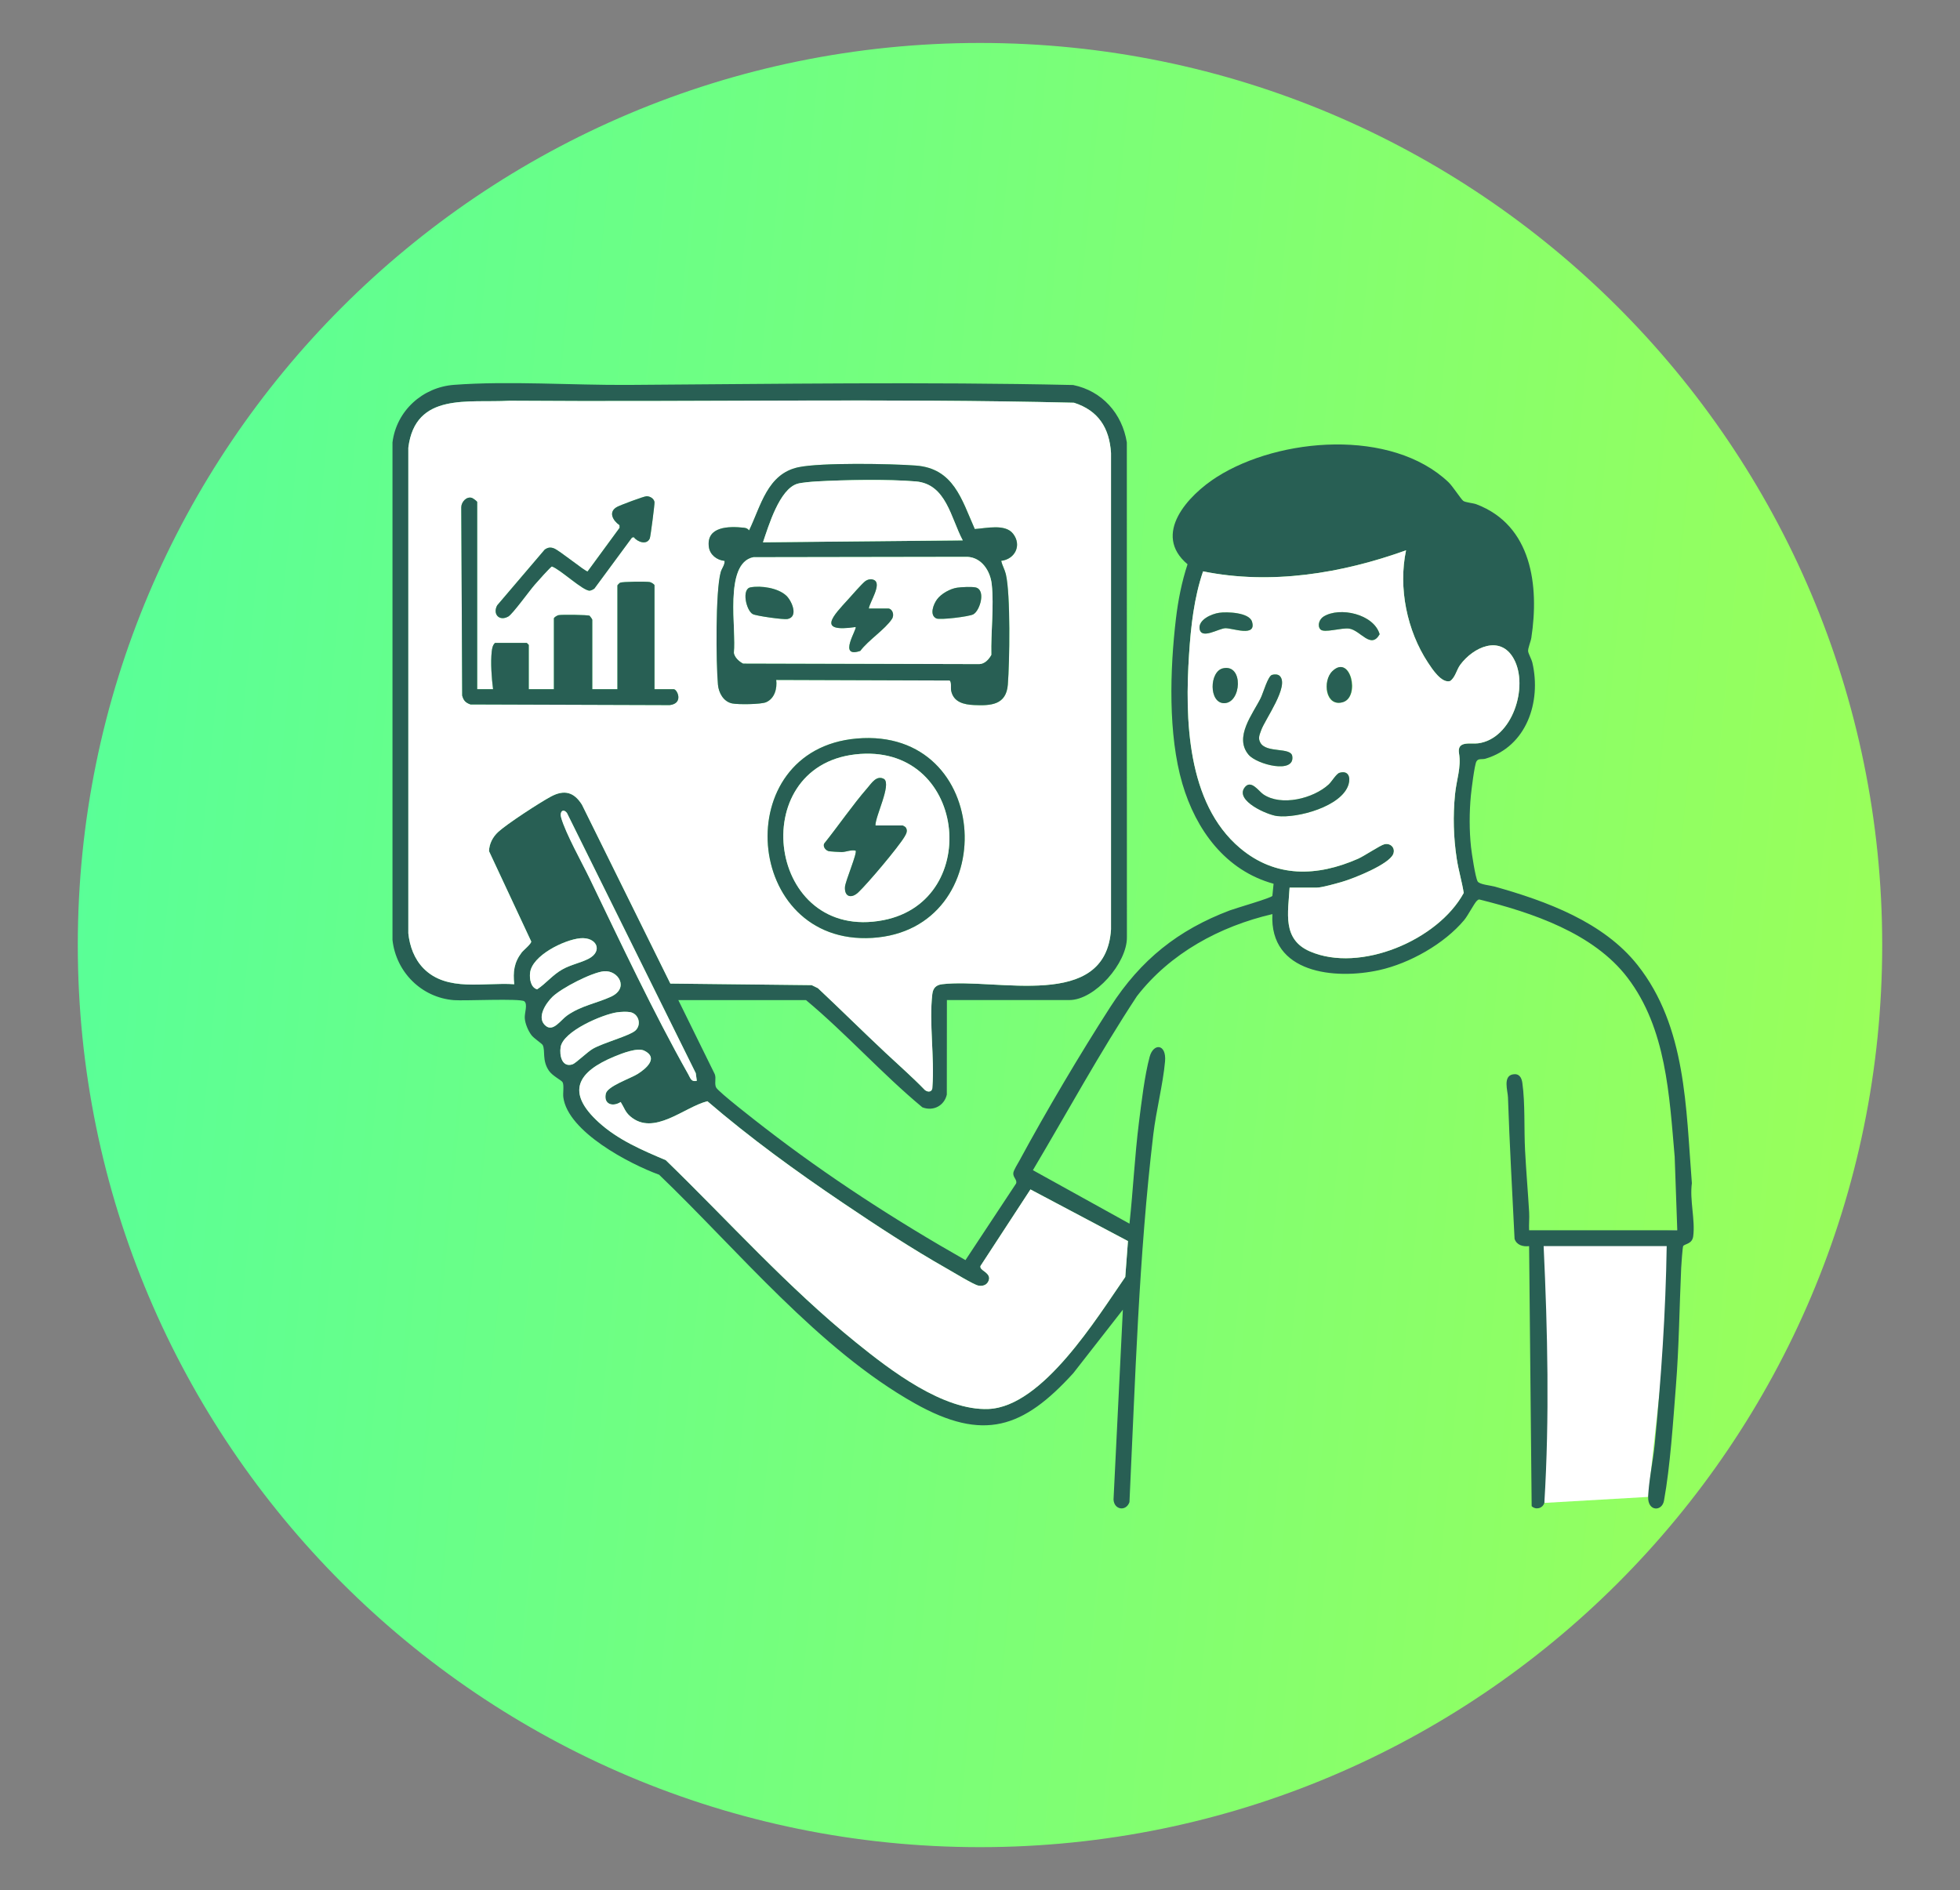 <svg width="844" height="814" viewBox="0 0 844 814" fill="none" xmlns="http://www.w3.org/2000/svg">
<rect x="0" y="0" width="844" height="814" fill="#808080" stroke="none"/>
<path d="M422 795C636.286 795 810 621.286 810 407C810 192.714 636.286 19 422 19C207.714 19 34 192.714 34 407C34 621.286 207.714 795 422 795Z" fill="url(#paint0_linear_8854_4559)" stroke="url(#paint1_linear_8854_4559)"/>
<g clip-path="url(#clip0_8854_4559)">
<path d="M661.81 532.41L722.25 529.84L709.72 644.66L665.02 647.24L661.81 532.41Z" fill="white"/>
<path d="M407.75 430.7L407.71 471.4C406.6 476.24 401.84 478.7 397.18 476.88C379.77 462.43 364.48 445.23 347.07 430.7H292.09L307.78 462.59C308.5 464.39 307.55 466.54 308.34 468.29C309.18 470.15 326.18 483.29 329.19 485.62C356.48 506.73 385.77 525.67 415.74 542.69L437.53 509.71C438.15 508.07 436.17 507.15 436.34 505.19C436.45 503.99 438.29 501.11 438.99 499.82C450.46 478.62 465.11 453.85 478.16 433.59C491.21 413.33 507.3 400.51 529.53 392.09C531.95 391.17 547.49 386.7 547.9 385.82L548.42 380.6C527.73 374.92 514.97 357.39 509.15 337.54C502.92 316.31 503.78 288.33 506.38 266.38C507.32 258.48 508.88 250.55 511.37 243.01C495.96 230.04 511.68 213.21 524.02 205.39C550.93 188.34 599.15 184.43 623.69 207.62C625.55 209.37 629.11 214.98 630.11 215.72C631.05 216.41 634.35 216.63 635.78 217.18C659.67 226.27 662.83 252.28 659.41 274.69C659.16 276.33 657.9 279.13 658.03 280.48C658.13 281.51 659.51 283.9 659.86 285.41C663.75 302.19 657.43 321.47 639.66 326.74C638.15 327.19 636.57 326.46 635.75 327.96C634.93 329.46 633.6 340.25 633.37 342.67C632.69 349.81 632.67 357.68 633.44 364.81C633.71 367.34 635.31 377.97 636.3 379.61C637.1 380.94 641.87 381.32 643.74 381.85C665.85 388.08 690.45 397.05 705.14 415.6C726.18 442.18 725.97 477.27 728.54 509.57C727.54 516.84 730.04 525.39 729.12 532.41C728.67 535.84 725.5 535.61 724.8 536.63C724.53 537.02 724 544.67 723.94 546.03C723.17 562.94 723.02 579.82 721.68 596.76C720.47 612.02 719.23 631.51 716.53 646.3C715.66 651.08 709.49 650.96 709.72 644.64C709.98 637.57 711.86 629.09 712.57 621.83C715.33 593.49 717.27 565.07 717.7 536.66H664.71C666.43 573.44 667.26 610.37 665.02 647.22C664.28 649.65 661.32 650.38 659.55 648.65L658.45 536.66C655.8 536.99 653.05 536.2 652.19 533.52C651.19 513.16 650.04 492.9 649.35 472.55C649.26 469.8 647.09 463.49 651.46 462.69C654.16 462.2 655.21 464.03 655.54 466.36C656.79 475.26 656.23 486.22 656.71 495.39C657.17 504.26 657.95 513.22 658.47 522.12C658.62 524.67 658.32 527.28 658.45 529.84H722.26L721.14 498.2C718.82 471.74 717.55 443.01 700.84 421.07C686.2 401.85 659.71 393.02 637.07 387.39C636.55 387.35 636.28 387.65 635.93 387.97C634.88 388.94 632.1 394.31 630.51 396.22C621.9 406.52 607.01 414.88 593.96 417.78C574.83 422.03 546.59 419.22 547.91 393.67C525.27 398.94 503.92 410.49 489.56 429.04C473.57 453.31 459.63 478.94 444.78 503.95L486.37 526.98C487.94 512.52 488.62 497.9 490.43 483.47C491.49 475.04 492.89 463.07 495.07 455.07C496.69 449.13 502.36 449.45 501.68 457.13C500.8 466.99 497.85 478.27 496.63 488.54C490.38 541.04 488.87 594.13 486.36 646.91C484.89 651.04 479.73 650.27 479.5 645.78L483.52 564.03L462.17 591.38C440.59 615.1 423.54 621.02 393.9 604.37C352.56 581.14 317.78 538.48 283.83 505.91C271.11 501.28 244.49 487.4 242.57 472.53C242.34 470.76 242.97 467.26 242.23 466.03C241.72 465.19 237.86 463.34 236.35 461.09C233.32 456.6 234.92 452.56 233.7 450.07C233.39 449.44 229.9 447.19 228.85 445.8C227.42 443.9 226.1 440.8 225.97 438.41C225.85 436.21 227.33 432.44 225.77 431.22C224.09 429.9 200.06 431.08 195.5 430.73C181.51 429.64 170.54 418.64 169.01 404.81V190.53C170.7 176.94 181.94 166.76 195.49 165.74C219.03 163.97 246.65 165.93 270.68 165.77C334.38 165.35 398.41 164.4 462.11 165.81C474.58 168.36 483.23 178.09 485.23 190.55L485.26 403.65C485.37 414.72 471.5 430.69 460.46 430.69H407.76L407.75 430.7ZM381.18 453.27C386.91 458.64 392.84 463.82 398.31 469.47C399.87 470.62 401.61 470.15 401.5 468.05C402.46 455.49 400.02 440.37 401.46 428.12C401.77 425.5 403.09 424.16 405.73 423.85C429.3 421.1 476.12 435.54 478.41 400.24V195.09C477.71 184.3 472.98 176.8 462.46 173.44C381.6 171.5 300.39 173.19 219.41 172.58C201.81 173.65 178.84 168.71 175.84 192.81V401.95C176.44 407.54 178.42 413 182.39 417.05C192.46 427.31 208.52 422.94 221.44 423.87C220.87 418.6 221.34 414.55 224.62 410.24C225.44 409.16 228.84 406.47 228.75 405.46L210.59 366.59C210.63 363.41 212.2 360.45 214.48 358.34C218.26 354.82 232.38 345.66 237.21 343.06C242.99 339.95 247.19 341.09 250.61 346.56L288.67 423.59L349.54 424.26L352.21 425.57C361.95 434.71 371.45 444.14 381.19 453.27H381.18ZM555.32 382.27C554.71 393.04 552.04 404.51 564.04 409.73C585.66 419.12 619.22 404.92 630.3 384.56C629.54 379.72 628.05 374.84 627.29 369.85C625.87 360.6 625.62 351.44 626.55 342.11C627.19 335.66 629.28 330.55 628.27 324.41C627.35 318.87 633.3 320.54 636.47 320.13C651.25 318.2 658.4 295.65 651.86 283.75C646.08 273.22 634.41 278.73 628.82 286.28C627.16 288.52 626.72 291.72 624.43 293.31C620.76 294.4 616.63 287.99 614.91 285.38C605.83 271.57 602.07 253.21 605.46 237C577.75 246.98 547.28 251.99 518.06 246.07C514.17 257.41 512.81 269.75 512.03 281.73C510.22 309.38 511.01 345.84 533.94 365.21C549.26 378.14 567.11 377.6 584.76 369.85C587.54 368.63 594.38 363.97 596.18 363.58C598.93 362.98 601 365.33 599.91 367.88C598 372.33 582.91 378.32 578.11 379.72C575.6 380.45 569.25 382.28 567 382.28H555.32V382.27ZM300.06 465.46L299.62 462.2L244.16 350.16C242.53 348.02 240.91 349.54 241.64 352.1C243.59 358.99 250.59 371.43 254 378.5C267.16 405.8 281.55 436.4 296.36 462.63C297.38 464.45 297.65 466.04 300.07 465.47L300.06 465.46ZM249.8 404.08C243.08 404.7 229.04 411.45 228.25 419.01C227.98 421.56 228.52 425.27 231.3 426.06C235.21 423.47 237.88 419.9 242.13 417.5C245.85 415.4 250.02 414.68 253.47 412.88C259.77 409.6 256.96 403.41 249.8 404.07V404.08ZM260.06 418.29C254.79 418.8 241.84 425.51 237.94 429.26C235.03 432.05 230.77 438.47 235.07 441.86C238.32 444.42 241.45 439.26 244.27 437.3C250.32 433.08 256.72 432.15 263.02 429.28C271.16 425.57 266.19 417.71 260.06 418.3V418.29ZM265.73 435.97C259.5 436.88 242.51 444.05 241.42 450.97C240.86 454.54 241.97 459.85 246.54 458.38C247.86 457.95 252.92 453.06 255.25 451.7C259.62 449.15 271.08 446.1 273.6 443.84C276.36 441.35 275.09 436.52 271.27 435.88C269.75 435.63 267.3 435.75 265.74 435.98L265.73 435.97ZM443.73 512.25L422.22 545.2C421.69 547.17 425.94 547.7 425.95 550.63C425.61 553.06 423.63 554.12 421.29 553.66C419.27 553.26 410.45 547.88 407.95 546.46C392.74 537.84 377.42 527.79 362.91 518C342.78 504.41 323.05 490.09 304.62 474.26C294.61 476.77 281.53 489.48 271.39 480.76C269.19 478.87 268.75 476.92 267.28 474.59C263.84 476.83 259.86 475.57 260.88 471C261.6 467.75 271.46 464.48 274.61 462.5C278.22 460.23 283.72 455.57 277.44 452.49C274.48 451.04 267.88 453.65 264.76 454.93C248.6 461.57 243.52 470.35 257.91 483.42C266.18 490.93 276.54 495.34 286.7 499.64C313.85 525.98 339.25 554.43 368.75 578.26C383.37 590.07 406.2 607.65 425.74 606.79C449.04 605.77 472.38 567.49 484.56 549.95L485.72 534.49L443.74 512.25H443.73Z" fill="#285F54"/>
<path d="M381.18 453.27C371.44 444.14 361.94 434.71 352.2 425.57L349.53 424.26L288.66 423.59L250.6 346.56C247.17 341.09 242.97 339.95 237.2 343.06C232.37 345.66 218.25 354.83 214.47 358.34C212.2 360.45 210.63 363.41 210.58 366.59L228.74 405.46C228.83 406.47 225.43 409.17 224.61 410.24C221.33 414.55 220.86 418.6 221.43 423.87C208.51 422.94 192.45 427.31 182.38 417.05C178.41 413 176.42 407.54 175.83 401.95V192.81C178.84 168.71 201.81 173.65 219.42 172.58C300.41 173.19 381.62 171.49 462.47 173.44C472.99 176.81 477.72 184.31 478.42 195.09V400.25C476.13 435.54 429.31 421.1 405.74 423.86C403.09 424.17 401.77 425.52 401.47 428.13C400.03 440.38 402.46 455.49 401.51 468.06C401.61 470.16 399.88 470.63 398.32 469.48C392.85 463.83 386.92 458.65 381.19 453.28L381.18 453.27ZM419.77 227.83C414.11 215.06 410.66 201.71 394.39 200.5C383.6 199.69 353.52 199.16 343.8 201.23C330.42 204.08 327.68 217.9 322.59 228.43C321.97 227.63 321.33 227.38 320.34 227.27C313.98 226.57 304.13 226.64 305.26 235.51C305.69 238.91 308.73 241.26 312.05 241.55C312.13 243.4 310.86 244.68 310.37 246.42C308.08 254.57 308.35 285.44 309.18 294.84C309.49 298.39 311.55 302.18 315.32 302.95C317.88 303.47 327.68 303.38 329.91 302.42C333.61 300.83 334.72 296.5 334.27 292.82L408.95 293.07C409.86 293.71 409.35 296.24 409.62 297.53C410.64 302.42 415.12 303.45 419.42 303.64C426.74 303.97 433.32 303.61 434.01 294.83C434.78 285.07 435.21 255.83 433.14 247.23C432.66 245.26 431.6 243.5 431.14 241.54C437.08 240.83 440.12 234.85 436.27 229.86C432.88 225.47 424.72 227.52 419.8 227.83H419.77ZM278.27 213.73C276.97 213.85 267.12 217.53 265.71 218.3C261.8 220.44 263.87 224.17 266.75 226.17L266.79 227.31L253.02 246.1C252.16 246.31 240.85 237.01 238.48 236.14C236.94 235.57 235.86 235.76 234.53 236.71L214.08 260.7C212.04 264.44 214.97 267.73 218.88 265.5C220.7 264.46 228.04 254.3 230.24 251.79C231.19 250.7 237.1 244 237.65 243.96C241.16 245.1 251.25 254.7 253.97 254.36C254.66 254.28 255.33 253.9 255.9 253.52L272.11 231.53L272.9 231.33C274.51 233.46 278.54 234.85 279.8 231.85C280.12 231.09 281.94 217 281.82 216.22C281.58 214.67 279.74 213.59 278.25 213.73H278.27ZM205.48 296.81V216.19C205.48 215.9 203.72 214.58 203.21 214.42C200.86 213.69 198.65 216.2 198.63 218.45L199.03 299.55C199.6 301.71 200.51 302.64 202.61 303.38L288.39 303.66C294.47 302.95 291.65 296.81 290.09 296.81H281.83V252.08C281.83 251.65 280.45 250.79 279.82 250.67C278.35 250.39 268.03 250.48 267.02 250.95C266.75 251.08 265.87 251.98 265.87 252.08V296.81H255.04V266.9C255.04 266.63 254.19 265.56 253.9 265.19C253.2 264.77 241.92 264.65 240.53 264.92C239.9 265.04 238.52 265.9 238.52 266.33V296.81H227.69V277.72L226.84 276.87H213.17C212.14 277.83 211.9 279.24 211.75 280.57C211.2 285.34 211.7 292.09 212.32 296.8H205.48V296.81ZM368.89 318.06C313.48 322.87 320.2 407.24 375.55 403.92C431.64 400.55 427.73 312.95 368.89 318.06Z" fill="white"/>
<path d="M555.32 382.27H567C569.25 382.27 575.6 380.43 578.11 379.71C582.91 378.31 598 372.32 599.91 367.87C601 365.33 598.94 362.98 596.18 363.57C594.38 363.96 587.54 368.61 584.76 369.84C567.11 377.59 549.25 378.13 533.94 365.2C511.01 345.83 510.22 309.37 512.03 281.72C512.81 269.74 514.17 257.41 518.06 246.06C547.28 251.98 577.75 246.97 605.46 236.99C602.07 253.2 605.83 271.56 614.91 285.37C616.63 287.98 620.76 294.4 624.43 293.3C626.72 291.71 627.16 288.51 628.82 286.27C634.4 278.73 646.07 273.21 651.86 283.74C658.4 295.64 651.25 318.19 636.47 320.12C633.3 320.53 627.35 318.86 628.27 324.4C629.29 330.55 627.19 335.65 626.55 342.1C625.63 351.43 625.88 360.59 627.29 369.84C628.05 374.83 629.54 379.71 630.3 384.55C619.23 404.91 585.66 419.11 564.04 409.72C552.04 404.5 554.71 393.03 555.32 382.26V382.27ZM524.98 263.91C521.74 264.38 515.91 266.87 516.57 270.85C517.34 275.54 524.78 270.61 527.69 270.55C530.8 270.48 541.2 274.57 539.13 267.73C537.92 263.74 528.36 263.41 524.98 263.91ZM568.56 271.03C570.1 272.82 577.79 270.17 581.1 270.74C585.92 271.57 590.35 279.75 594.08 273.14C591.57 264.43 576.84 261.18 569.91 265.55C568.13 266.67 567.16 269.41 568.55 271.03H568.56ZM526.67 287.81C520.69 289.11 520.51 302.81 527.11 302.83C534.6 302.85 535.59 285.87 526.67 287.81ZM573.75 289.03C569.37 293.23 570.56 304.69 578.28 302.39C586 300.09 581.57 281.54 573.75 289.03ZM547.74 290.65C545.95 291.2 543.93 298.5 542.89 300.61C539.49 307.48 531.28 317.44 537.65 325.02C541.22 329.27 557.74 333.47 556.46 325.61C555.82 321.69 545.36 324.45 542.76 319.91C541.6 317.88 542.39 316.47 543.08 314.48C544.68 309.88 555.38 295.35 551.06 291.1C550.24 290.32 548.79 290.33 547.74 290.65ZM576.8 332.82C575.42 333.24 573.48 336.62 572.14 337.85C565.57 343.88 551.75 347.41 543.96 342.07C541.99 340.72 538.64 335.45 535.9 339.22C531.81 344.85 545.68 350.95 549.96 351.45C558.73 352.48 577.81 347.31 580.69 337.86C581.66 334.68 580.59 331.68 576.8 332.82Z" fill="white"/>
<path d="M443.73 512.25L485.71 534.49L484.55 549.95C472.37 567.48 449.03 605.76 425.73 606.79C406.19 607.65 383.36 590.07 368.74 578.26C339.24 554.43 313.84 525.99 286.69 499.64C276.53 495.34 266.17 490.92 257.9 483.42C243.51 470.35 248.59 461.57 264.75 454.93C267.87 453.65 274.47 451.04 277.43 452.49C283.71 455.56 278.21 460.22 274.6 462.5C271.45 464.48 261.59 467.75 260.87 471C259.85 475.56 263.84 476.83 267.27 474.59C268.74 476.92 269.18 478.87 271.38 480.76C281.52 489.48 294.6 476.77 304.61 474.26C323.04 490.09 342.77 504.41 362.9 518C377.4 527.79 392.73 537.84 407.94 546.46C410.45 547.88 419.26 553.27 421.28 553.66C423.62 554.12 425.6 553.06 425.94 550.63C425.94 547.7 421.68 547.17 422.21 545.2L443.72 512.25H443.73Z" fill="white"/>
<path d="M300.059 465.46C297.639 466.03 297.369 464.43 296.349 462.62C281.549 436.4 267.159 405.79 253.989 378.49C250.579 371.42 243.579 358.98 241.629 352.09C240.899 349.53 242.519 348.01 244.149 350.15L299.609 462.19L300.049 465.45L300.059 465.46Z" fill="white"/>
<path d="M260.059 418.29C266.189 417.7 271.159 425.56 263.019 429.27C256.709 432.14 250.319 433.08 244.269 437.29C241.449 439.25 238.319 444.41 235.069 441.85C230.779 438.46 235.039 432.04 237.939 429.25C241.839 425.5 254.789 418.8 260.059 418.28V418.29Z" fill="white"/>
<path d="M265.73 435.97C267.29 435.74 269.74 435.61 271.26 435.87C275.08 436.51 276.35 441.34 273.59 443.83C271.08 446.09 259.61 449.14 255.24 451.69C252.91 453.05 247.86 457.95 246.53 458.37C241.96 459.84 240.85 454.53 241.41 450.96C242.5 444.05 259.5 436.87 265.72 435.96L265.73 435.97Z" fill="white"/>
<path d="M249.8 404.08C256.96 403.42 259.77 409.6 253.47 412.89C250.02 414.69 245.85 415.4 242.13 417.51C237.89 419.91 235.21 423.48 231.3 426.07C228.52 425.28 227.98 421.58 228.25 419.02C229.04 411.46 243.08 404.71 249.8 404.09V404.08Z" fill="white"/>
<path d="M419.77 227.83C424.69 227.52 432.85 225.48 436.24 229.86C440.1 234.85 437.05 240.83 431.11 241.54C431.57 243.5 432.63 245.25 433.11 247.23C435.19 255.83 434.75 285.07 433.98 294.83C433.29 303.61 426.71 303.97 419.39 303.64C415.09 303.44 410.61 302.41 409.59 297.53C409.32 296.24 409.83 293.711 408.92 293.071L334.24 292.82C334.69 296.49 333.58 300.82 329.88 302.42C327.65 303.38 317.85 303.47 315.29 302.95C311.52 302.18 309.47 298.39 309.15 294.84C308.32 285.43 308.06 254.57 310.34 246.42C310.83 244.68 312.1 243.4 312.02 241.55C308.7 241.26 305.66 238.91 305.23 235.51C304.1 226.64 313.95 226.57 320.31 227.27C321.3 227.38 321.94 227.63 322.56 228.43C327.66 217.91 330.39 204.08 343.77 201.23C353.5 199.16 383.58 199.69 394.36 200.5C410.63 201.72 414.08 215.06 419.74 227.83H419.77ZM328.55 233.56L414.56 232.72C409.41 223.11 407.5 208.47 394.37 207.34C382.6 206.33 363.57 206.66 351.59 207.34C349.54 207.46 345.24 207.81 343.45 208.32C335.63 210.54 330.91 226.63 328.54 233.57L328.55 233.56ZM324.41 239.97C311.49 242.6 317.28 271.75 316.05 281.11C316.37 283.13 318.24 284.81 319.97 285.73L421.72 286C424.07 285.89 425.81 283.96 426.87 282.03C426.64 272.37 428.08 261.09 427.05 251.59C426.44 245.94 422.79 240.13 416.6 239.82L324.41 239.97Z" fill="#285F54"/>
<path d="M205.48 296.81H212.32C211.71 292.1 211.2 285.34 211.75 280.57C211.9 279.24 212.14 277.83 213.17 276.87H226.84L227.69 277.72V296.81H238.52V266.33C238.52 265.9 239.9 265.04 240.53 264.92C241.92 264.65 253.21 264.77 253.9 265.19C254.19 265.56 255.04 266.62 255.04 266.9V296.81H265.87V252.08C265.87 251.98 266.75 251.08 267.02 250.95C268.03 250.48 278.34 250.39 279.82 250.67C280.45 250.79 281.83 251.65 281.83 252.08V296.81H290.09C291.65 296.81 294.47 302.95 288.39 303.66L202.61 303.38C200.51 302.65 199.6 301.71 199.03 299.55L198.63 218.45C198.65 216.19 200.86 213.68 203.21 214.42C203.72 214.58 205.48 215.9 205.48 216.19V296.81Z" fill="#285F54"/>
<path d="M368.889 318.06C427.729 312.95 431.639 400.54 375.549 403.92C320.199 407.25 313.479 322.88 368.889 318.06ZM368.309 324.89C320.619 330.32 330.509 405.98 380.429 396.27C423.559 387.88 416.029 319.46 368.309 324.89Z" fill="#285F54"/>
<path d="M278.269 213.73C279.759 213.59 281.609 214.67 281.839 216.22C281.959 217 280.139 231.09 279.819 231.85C278.549 234.85 274.529 233.46 272.919 231.33L272.129 231.53L255.919 253.52C255.349 253.9 254.669 254.27 253.989 254.36C251.259 254.69 241.179 245.1 237.669 243.96C237.119 244 231.209 250.71 230.259 251.79C228.059 254.3 220.729 264.46 218.899 265.5C214.989 267.73 212.059 264.43 214.099 260.7L234.549 236.71C235.879 235.77 236.959 235.58 238.499 236.14C240.859 237.01 252.179 246.3 253.039 246.1L266.809 227.31L266.769 226.17C263.889 224.17 261.809 220.44 265.729 218.3C267.139 217.53 276.979 213.85 278.289 213.73H278.269Z" fill="#285F54"/>
<path d="M576.799 332.82C580.589 331.68 581.659 334.68 580.689 337.86C577.819 347.31 558.729 352.47 549.959 351.45C545.669 350.95 531.809 344.85 535.899 339.22C538.629 335.46 541.979 340.72 543.959 342.07C551.759 347.41 565.569 343.88 572.139 337.85C573.479 336.62 575.419 333.24 576.799 332.82Z" fill="#285F54"/>
<path d="M547.74 290.65C548.79 290.33 550.24 290.32 551.06 291.1C555.38 295.35 544.68 309.88 543.08 314.48C542.39 316.47 541.6 317.89 542.76 319.91C545.36 324.45 555.82 321.68 556.46 325.61C557.74 333.47 541.22 329.27 537.65 325.02C531.28 317.45 539.49 307.48 542.89 300.61C543.94 298.49 545.96 291.19 547.74 290.65Z" fill="#285F54"/>
<path d="M568.56 271.03C567.16 269.41 568.13 266.67 569.92 265.55C576.85 261.18 591.58 264.43 594.09 273.14C590.36 279.76 585.93 271.57 581.11 270.74C577.8 270.17 570.11 272.81 568.57 271.03H568.56Z" fill="#285F54"/>
<path d="M524.98 263.91C528.36 263.41 537.92 263.74 539.13 267.73C541.2 274.57 530.8 270.48 527.69 270.55C524.78 270.61 517.34 275.54 516.57 270.85C515.92 266.87 521.75 264.38 524.98 263.91Z" fill="#285F54"/>
<path d="M573.75 289.031C581.57 281.531 585.69 300.181 578.28 302.391C570.87 304.601 569.37 293.241 573.75 289.031Z" fill="#285F54"/>
<path d="M526.67 287.81C535.6 285.86 534.6 302.85 527.11 302.83C520.51 302.81 520.69 289.12 526.67 287.81Z" fill="#285F54"/>
<path d="M324.41 239.97L416.6 239.82C422.78 240.13 426.43 245.95 427.05 251.59C428.08 261.09 426.64 272.37 426.87 282.03C425.81 283.96 424.07 285.89 421.72 286L319.97 285.73C318.24 284.8 316.36 283.13 316.05 281.11C317.28 271.75 311.49 242.59 324.41 239.97ZM374.13 262.06C374.41 259.44 379.87 251.53 376.41 249.8C375.1 249.15 373.52 249.54 372.45 250.41C370.87 251.69 366.94 256.25 365.29 258.06C358.69 265.31 351.51 272.52 368.43 270.04C369.24 270.75 360.6 283.65 370.46 280.32C373.82 275.76 381.15 271.05 384.07 266.58C385.33 264.65 384.15 262.06 382.39 262.06H374.13ZM338.61 256.55C335.12 253.21 327.76 252.09 323.15 252.95C319.27 253.68 321.31 262.92 324.14 264.46C325.62 265.27 337.4 266.91 339.07 266.59C343.93 265.68 341.03 258.86 338.61 256.54V256.55ZM412.17 253.09C409.18 253.52 405.33 255.66 403.51 258.11C401.97 260.18 400.12 264.87 403.18 266.33C404.75 267.08 417.3 265.55 419.1 264.58C422.05 262.98 424.68 253.83 419.98 252.96C418.25 252.64 414.02 252.83 412.17 253.09Z" fill="white"/>
<path d="M328.55 233.56C330.92 226.62 335.64 210.53 343.46 208.31C345.25 207.8 349.55 207.45 351.6 207.33C363.58 206.65 382.61 206.32 394.38 207.33C407.51 208.46 409.42 223.1 414.57 232.71L328.56 233.55L328.55 233.56Z" fill="white"/>
<path d="M368.31 324.89C416.03 319.46 423.56 387.87 380.43 396.27C330.51 405.98 320.62 330.32 368.31 324.89ZM376.98 355.5C376.87 351.59 383.87 338.01 380.74 335.51C377.52 333.65 375.34 337.25 373.57 339.28C367.06 346.78 361.09 355.55 354.86 363.34C354.31 364.78 355.61 366.29 356.97 366.59C357.5 366.71 361.75 366.96 362.45 366.94C364.36 366.9 366.38 365.9 368.43 366.32C369.29 367.18 364 379.49 363.85 382C363.59 386.28 366.64 387.09 369.6 384.29C373.67 380.44 386.76 364.95 389.51 360.33C390.32 358.96 391.01 357.63 389.93 356.22C389.76 356.04 388.79 355.49 388.66 355.49H376.98V355.5Z" fill="white"/>
<path d="M374.13 262.06H382.39C384.15 262.06 385.33 264.65 384.07 266.58C381.14 271.05 373.82 275.76 370.46 280.32C360.6 283.65 369.24 270.75 368.43 270.04C351.51 272.52 358.69 265.31 365.29 258.06C366.94 256.25 370.88 251.69 372.45 250.41C373.52 249.54 375.1 249.15 376.41 249.8C379.87 251.53 374.41 259.44 374.13 262.06Z" fill="#285F54"/>
<path d="M412.17 253.09C414.02 252.82 418.25 252.63 419.98 252.96C424.68 253.83 422.05 262.99 419.1 264.58C417.31 265.55 404.76 267.08 403.18 266.33C400.12 264.87 401.97 260.18 403.51 258.11C405.33 255.66 409.18 253.52 412.17 253.09Z" fill="#285F54"/>
<path d="M338.61 256.55C341.03 258.87 343.93 265.69 339.07 266.6C337.4 266.91 325.63 265.28 324.14 264.47C321.31 262.92 319.27 253.68 323.15 252.96C327.76 252.1 335.11 253.22 338.61 256.56V256.55Z" fill="#285F54"/>
<path d="M376.98 355.5H388.66C388.79 355.5 389.76 356.04 389.93 356.23C391.01 357.64 390.32 358.98 389.51 360.34C386.76 364.96 373.67 380.45 369.6 384.3C366.64 387.1 363.59 386.29 363.85 382.01C364 379.5 369.3 367.19 368.43 366.33C366.37 365.91 364.35 366.91 362.45 366.95C361.74 366.96 357.5 366.71 356.97 366.6C355.61 366.3 354.31 364.79 354.86 363.35C361.1 355.55 367.06 346.79 373.57 339.29C375.33 337.26 377.51 333.66 380.74 335.52C383.87 338.03 376.87 351.6 376.98 355.51V355.5Z" fill="#285F54"/>
</g>
<defs>
<linearGradient id="paint0_linear_8854_4559" x1="54.238" y1="-240.371" x2="1025.17" y2="-145.214" gradientUnits="userSpaceOnUse">
<stop stop-color="#56FF9A"/>
<stop offset="1" stop-color="#A6FF4E"/>
</linearGradient>
<linearGradient id="paint1_linear_8854_4559" x1="54.238" y1="-240.371" x2="1025.17" y2="-145.214" gradientUnits="userSpaceOnUse">
<stop stop-color="#56FF9A"/>
<stop offset="1" stop-color="#A6FF4E"/>
</linearGradient>
<clipPath id="clip0_8854_4559">
<rect width="560.33" height="484.68" fill="white" transform="translate(169 165)"/>
</clipPath>
</defs>
</svg>
